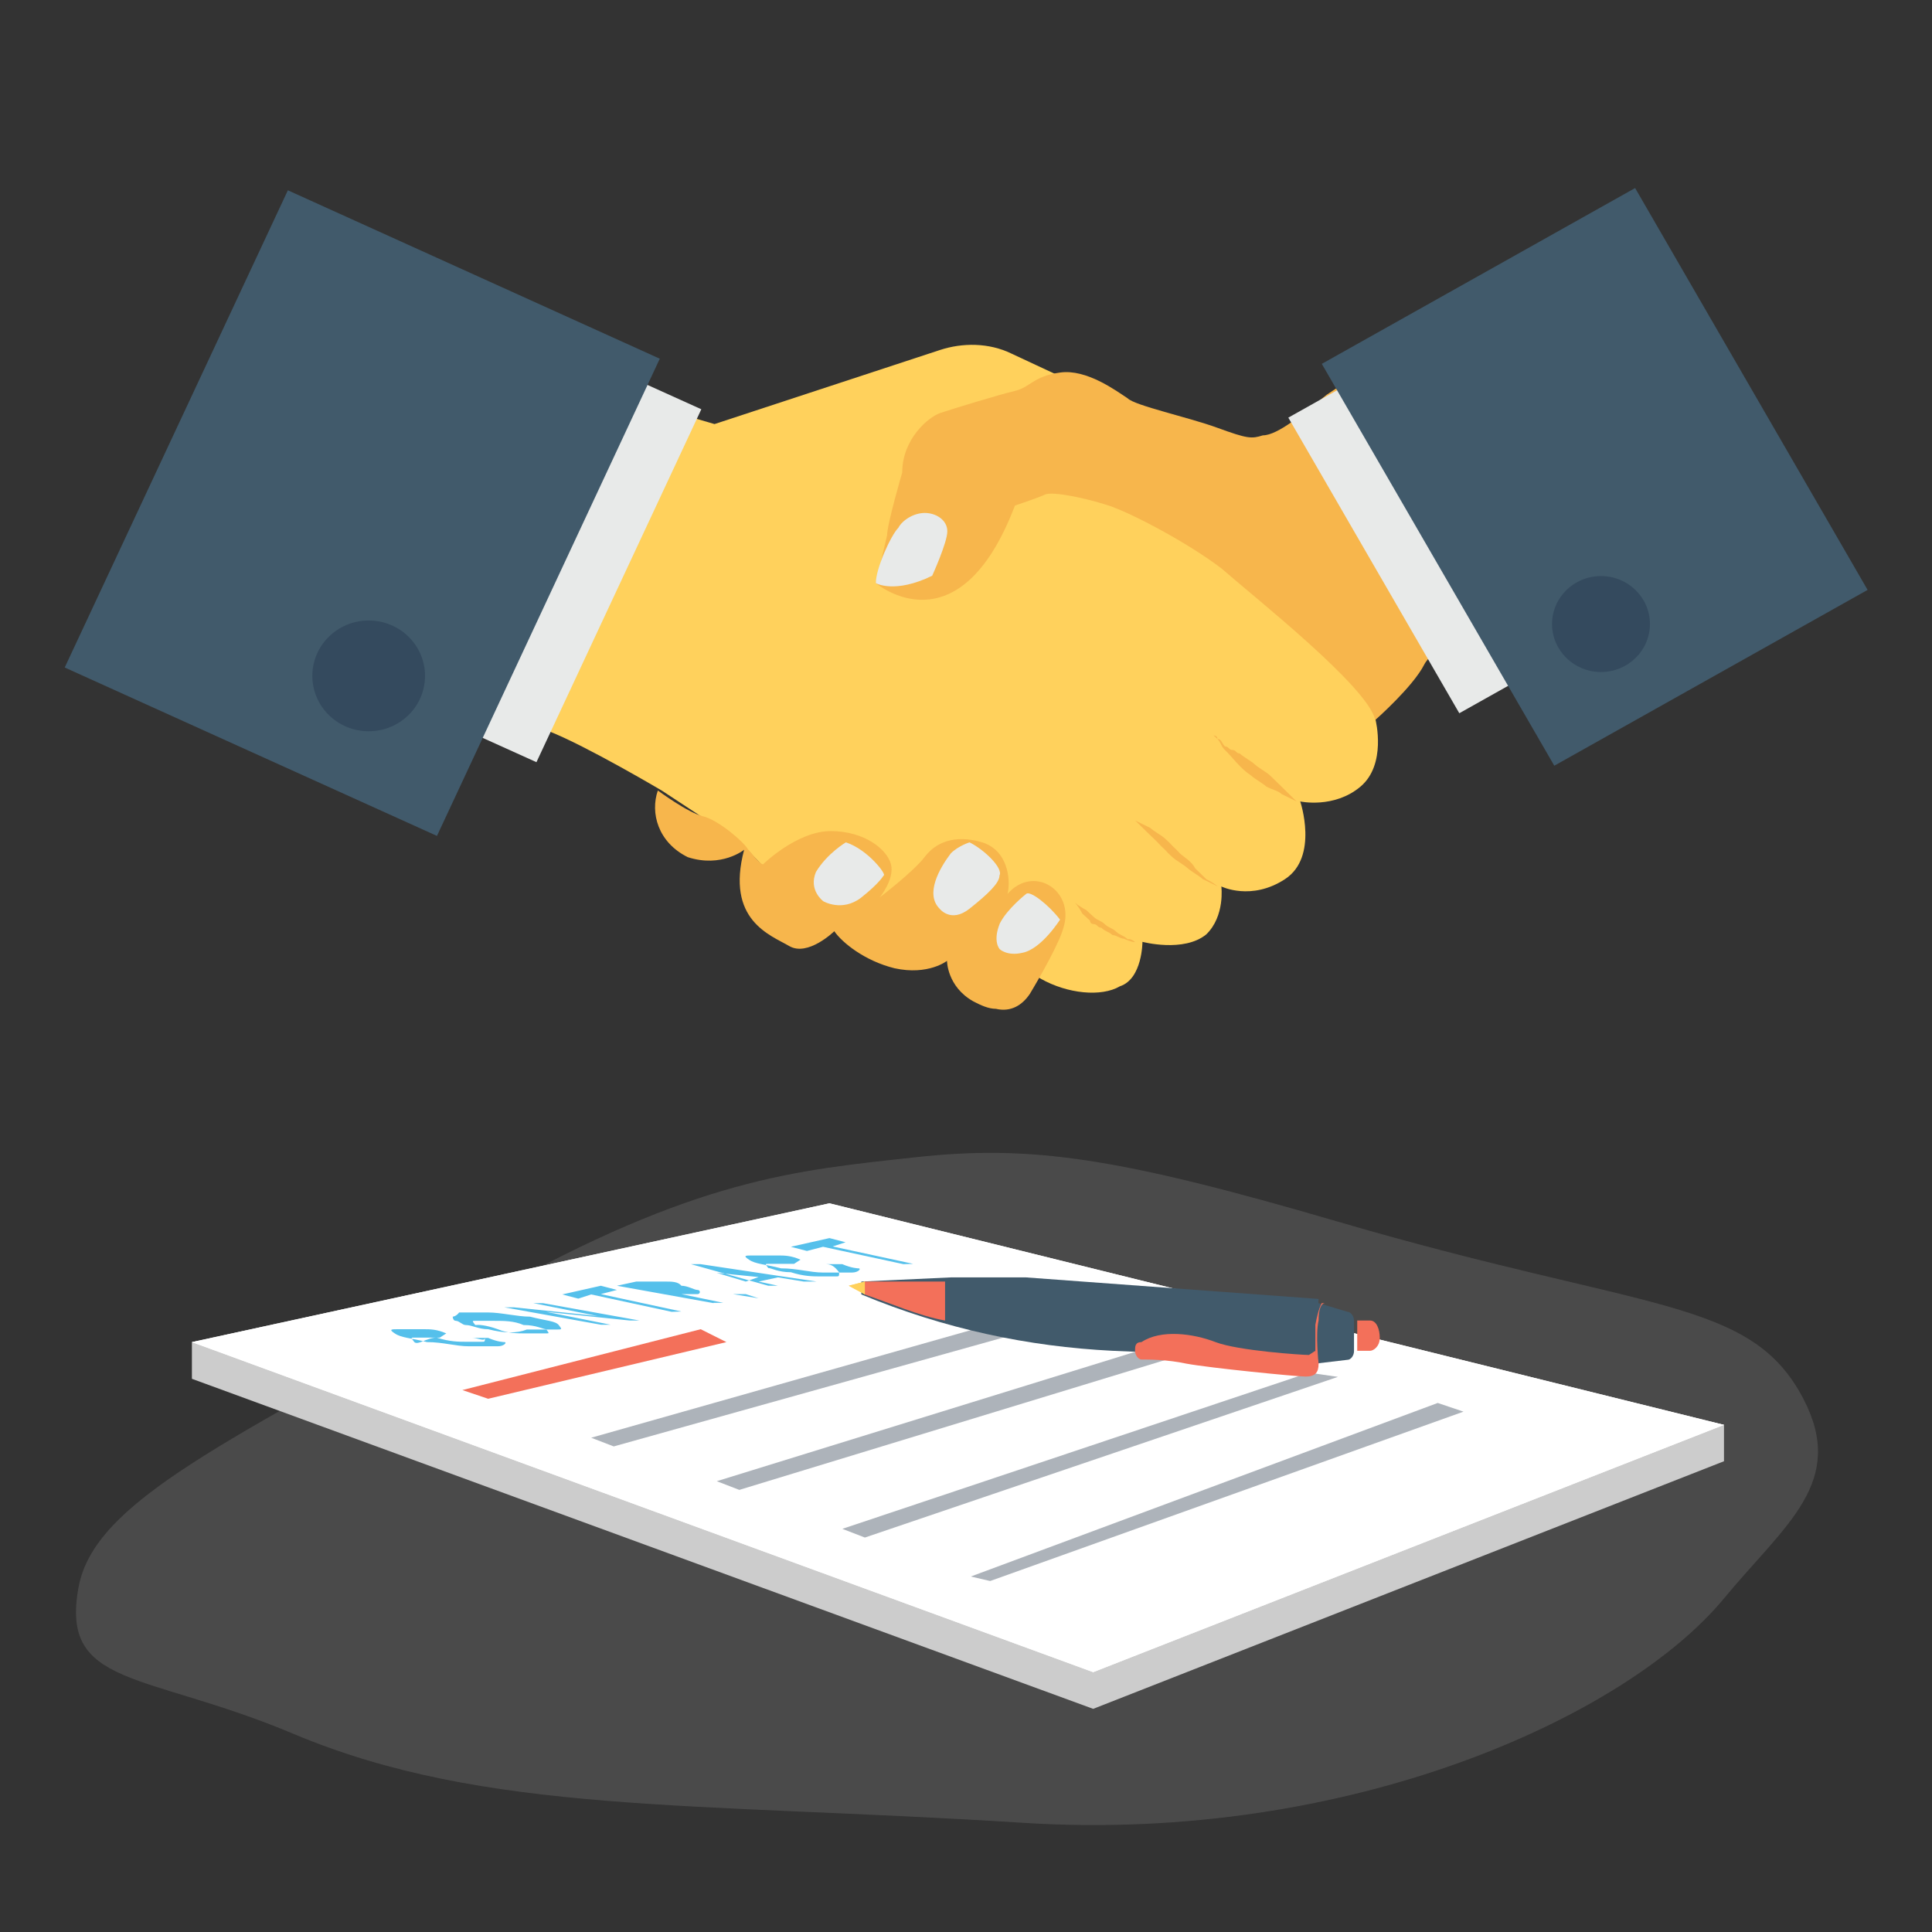 <svg version="1.1" id="Layer_1" xmlns="http://www.w3.org/2000/svg" x="0" y="0" viewBox="0 0 600 600" xml:space="preserve"><rect x="0" y="0" width="600" height="600" fill="#333333" stroke="none"/><style>.st1{fill:#ffd15c}.st2{fill:#f7b64c}.st3{fill:#e8eae9}.st4{fill:#415a6b}.st5{fill:#344a5e}.st7{fill:#fff}.st9{fill:#f3705a}</style><path d="M152 402c-81.9 45.9-122.6 64.2-127.6 90.9-5.8 31.3 20.4 26.1 66.6 45.5 59.8 25.2 124.6 21.2 226.9 27.7 101 6.4 187.1-32.9 217.5-69.7 19.1-23.1 38.2-36.1 24.6-62.1-16.5-31.4-48.5-26.8-144.5-54.9-68.7-20.1-95.5-23.9-131.2-20-37.4 4.1-67.9 6.5-132.3 42.6z" opacity=".15" fill="#cecece"/><path class="st1" d="M427.2 201.8v21.8s3.5 13.8-4.7 20.7c-8.2 6.9-18.7 4.6-18.7 4.6s5.8 17.2-4.7 24.1c-10.5 6.9-19.8 2.3-19.8 2.3s1.2 9.2-4.7 14.9c-7 5.7-19.8 2.3-19.8 2.3s0 11.5-7 13.8c-5.8 3.4-16.3 2.3-24.5-2.3-8.2-5.7-80.5-28.7-80.5-28.7L230 261.6l-24.5-16.1s-23.3-13.8-35-18.4c-11.7-4.6-68.8-34.5-68.8-34.5l57.2-79.3 63 18.4 70-23c7-2.3 15.2-2.3 22.2 1.1l46.7 21.8 66.4 70.2z"/><path class="st2" d="M465.7 88.1c-24.5 14.9-50.2 32.2-53.7 34.5-7 5.7-15.2 12.6-19.8 12.6-3.5 1.1-4.7 1.1-14-2.3s-25.7-6.9-28-9.2c-3.5-2.3-12.8-9.2-21-8-8.2 1.1-9.3 4.6-14 5.7-4.7 1.1-19.8 5.7-23.3 6.9s-11.7 8-11.7 18.4c0 0-4.7 16.1-4.7 19.5l-3.5 14.9s25.7 21.8 43.2-24.1c0 0 7-2.3 9.3-3.4s12.8 1.1 19.8 3.4 24.5 11.5 35 19.5c10.5 9.2 45.5 36.8 47.8 47.1 0 0 11.7-10.3 15.2-17.2 2.3-4.6 17.5-16.1 33.8-25.3l-10.4-93z"/><path class="st3" d="M272 181.1s5.8 3.4 17.5-2.3c0 0 4.7-10.3 4.7-13.8s-3.5-5.7-7-5.7-7 2.3-8.2 4.6c-2.3 2.3-7 12.6-7 17.2z"/><path class="st2" d="M330.3 288c-1.2 4.6-7 14.9-10.5 20.7-2.3 3.4-5.8 5.7-10.5 4.6-2.3 0-4.7-1.1-7-2.3-8.2-4.6-8.2-12.6-8.2-12.6s-5.8 4.6-16.3 2.3c-9.3-2.3-16.3-8-18.7-11.5 0 0-8.2 8-14 4.6-5.8-3.4-19.8-8-14-29.9 0 0-7 5.7-17.5 2.3-9.3-4.6-11.7-13.8-9.3-20.7 0 0 9.3 6.9 14 8s12.8 8 14 10.3c1.2 1.1 3.5 4.6 4.7 4.6 0 0 10.5-10.3 21-10.3s17.5 5.7 18.7 10.3c1.2 4.6-3.5 10.3-3.5 10.3s10.5-8 14-12.6 9.3-6.9 17.5-4.6c8.2 2.3 9.3 11.5 8.2 16.1 8.1-9.2 20.9-1.1 17.4 10.4z"/><path class="st3" d="M291.8 282.2s3.5 4.6 9.3 0c5.8-4.6 9.3-8 9.3-10.3 1.2-2.3-4.7-8-9.3-10.3 0 0-3.5 1.1-5.8 3.4-3.5 4.6-8.1 12.6-3.5 17.2zm26.9-4.6c1.2-1.1 7 3.4 10.5 8 0 0-5.8 9.2-11.7 10.3-4.7 1.1-7-1.1-7-1.1s-2.3-2.3 0-8c2.3-4.6 8.2-9.2 8.2-9.2zm-63 2.3s5.8 3.4 11.7-1.1c5.8-4.6 7-6.9 7-6.9 1.2 0-4.7-8-11.7-10.3 0 0-5.8 3.4-9.3 9.2-2.4 5.7 2.3 9.1 2.3 9.1z"/><path class="st2" d="M402.7 248.9s-2.3-1.1-4.7-2.3c-1.2-1.1-2.3-1.1-4.7-2.3-1.2-1.1-3.5-2.3-4.7-3.4-3.5-2.3-5.8-5.7-8.2-8-1.2-1.1-1.2-2.3-2.3-3.4 0-1.1-1.2-1.1-1.2-1.1l1.2 1.1c1.2 0 1.2 1.1 2.3 2.3 1.2 0 1.2 1.1 2.3 1.1 1.2 0 1.2 1.1 2.3 1.1 1.2 1.1 3.5 2.3 4.7 3.4s3.5 2.3 4.7 3.4c1.2 1.1 2.3 2.3 3.5 3.4 3.6 3.6 4.8 4.7 4.8 4.7zm-24.5 26.4s-2.3-1.1-4.7-2.3c-1.2-1.1-3.5-2.3-4.7-3.4-1.2-1.1-3.5-2.3-4.7-3.4-1.2-1.1-1.2-1.1-2.3-2.3-1.2-1.1-1.2-1.1-2.3-2.3-1.2-1.1-2.3-2.3-3.5-3.4-2.3-2.3-3.5-3.4-3.5-3.4s2.3 1.1 4.7 2.3c1.2 1.1 3.5 2.3 4.7 3.4 1.2 1.1 1.2 1.1 2.3 2.3 1.2 1.1 1.2 1.1 2.3 2.3 1.2 1.1 3.5 2.3 4.7 4.6 1.2 1.1 2.3 2.3 3.5 3.4 2.3 1.1 3.5 2.2 3.5 2.2zm-25.7 17.3s-1.2 0-3.5-1.1c-1.2 0-2.3-1.1-3.5-1.1-1.2-1.1-2.3-1.1-3.5-2.3-1.2 0-1.2-1.1-2.3-1.1-1.2 0-1.2-1.1-1.2-1.1l-1.2-1.1-1.2-1.1c-1.2-2.3-2.3-3.4-2.3-3.4s1.2 1.1 3.5 2.3l1.2 1.1 1.2 1.1c1.2 1.1 2.3 1.1 3.5 2.3 1.2 1.1 2.3 1.1 3.5 2.3 1.2 1.1 2.3 1.1 3.5 2.3 1.1-.3 2.3.9 2.3.9z"/><path class="st3" d="M442.7 105.8l53.1 91.8-42.6 23.9-53.1-91.8z"/><path class="st4" d="M410.5 113l97.3-54.6L580 183.2l-97.3 54.6z"/><ellipse class="st5" cx="497.2" cy="193.8" rx="15.2" ry="14.9"/><path class="st3" d="M217.8 127.1l-51.2 109.6-50.9-23 51.2-109.6z"/><path class="st4" d="M135.7 259.6L20.1 207.3 89.4 59.1l115.5 52.3z"/><ellipse class="st5" cx="114.5" cy="209.9" rx="17.5" ry="17.2"/><path fill="#ccc" d="M59.6 428.2l279.9 102.5 195.9-76.9v-11.3l-277.8-57.4-198 31.7z"/><path class="st7" d="M59.6 416.8l279.9 102.5 195.9-76.8-277.8-68.8z"/><path class="st7" d="M59.6 416.8l279.9 102.5 195.9-76.8-277.8-68.8z"/><path d="M454.5 438.4l-8-2.7-145 53.9 6 1.4zm-48-12.1l-144.9 48.5 7 2.7 146.9-49.9zm-40-10.8L222.6 460l7 2.7 145.9-44.5zm-40-9.5l-142.9 40.5 7 2.7 144.9-40.5z" fill="#adb3ba"/><path class="st9" d="M225.6 416.8l-74 17.6-8-2.7 74-18.9z"/><path class="st4" d="M420.5 410.1c0-1.3-1-2.7-2-2.7l-9-2.7c-2 0-2 18.9-2 18.9l11-1.3c1 0 2-1.3 2-2.7v-9.5z"/><path class="st4" d="M408.5 422.2l-63-2.7c-26-1.3-52-6.7-78-17.5v-4l28-1.3h23l91 6.7-1 18.8"/><path id="SVGCleanerId_0" class="st1" d="M263.6 399.3l5 2.7v-4l-5 1.3z"/><path class="st9" d="M293.5 398h-25v4c8 2.7 17 6.7 25 8.1V398z"/><path id="SVGCleanerId_0_1_" class="st1" d="M263.6 399.3l5 2.7v-4l-5 1.3z"/><path class="st9" d="M406.5 423.6h3s-1-9.4 0-13.5c0-4 1-5.4 2-5.4h-1s-1 1.3-2 6.7v12.1l-2 .1z"/><path class="st9" d="M352.5 419.5c0 1.3 1 2.7 2 2.7 2 0 8 0 14 1.3 7 1.3 34 4 37 4s4-1.3 4-4c0-1.3-1-2.7-1-4l-2 1.3c-2 0-22-1.3-29-4s-17-4-23 0c-2 0-2 1.4-2 2.7zm76-4c0 2.7-2 4-3 4h-4v-9.4h4c2 0 3 2.7 3 5.4z"/><path d="M146.6 415.5h5c3 1.3 5 1.3 5 1.3 1 0 0 1.3-2 1.3h-9c-4 0-8-1.3-13-1.3-5-1.3-8-1.3-10-2.7-2-1.3-1-1.3 1-1.3h8c2 0 4 0 7 1.3l-2 1.3h-8c-1 0-1 0 0 1.3s4-1.3 7-1.3c4 1.3 7 1.3 9 1.3h5c1 0 1 0 1-1.3 0 1.4-2 .1-4 .1zm5-2.7c-3 0-5-1.3-7-1.3-1 0-2-1.3-3-1.3s-1-1.3-1-1.3 1 0 2-1.3h9c4 0 9 1.3 13 1.3 5 1.3 8 1.3 9 2.7 1 1.3 1 1.3-1 1.3h-9c-3 1.2-7 1.2-12-.1zm3 0c3 1.3 6 1.3 9 1.3h6c1 0 1 0 0-1.3-1 0-3-1.3-7-1.3-3-1.3-6-1.3-9-1.3h-6c-1 0-1 0 0 1.3 1-.1 3-.1 7 1.3zm32-1.4l-30-5.4h3l26 2.7-20-4h3l30 5.4h-3l-26-2.7 20 4h-3zm22-4l-25-5.4-4 1.3-5-1.3 12-2.7 5 1.3-5 1.3 25 5.4-3 .1zm13-2.7l-30-5.4 6-1.3h9c2 0 4 0 5 1.3 2 0 4 1.3 5 1.3s1 1.3 0 1.3h11l8 1.3-4-1.3h-20l13 2.7h-3zm-15-4h2-9 7zm47-2.7h-4l-8-1.3-6 1.3 6 1.3h-3l-24-6.7h3l36 5.4zm-18-1.4l-13-1.3 9 2.7 4-1.4zm21-4h5c3 1.3 5 1.3 5 1.3 1 0 0 1.3-2 1.3h-9c-4 0-8-1.3-13-1.3-5-1.3-8-1.3-10-2.7-2-1.3-1-1.3 1-1.3h8c2 0 4 0 7 1.3l-2 1.3h-8c-1 0-1 0 0 1.3 1 0 3 1.3 7 1.3 4 1.3 7 1.3 9 1.3h5c1 0 1 0 1-1.3-1-1.2-2-2.5-4-2.5zm24 0l-25-5.4-5 1.3-5-1.3 12-2.7 5 1.3-4 1.3 25 5.4-3 .1z" fill="#55c0eb"/></svg>